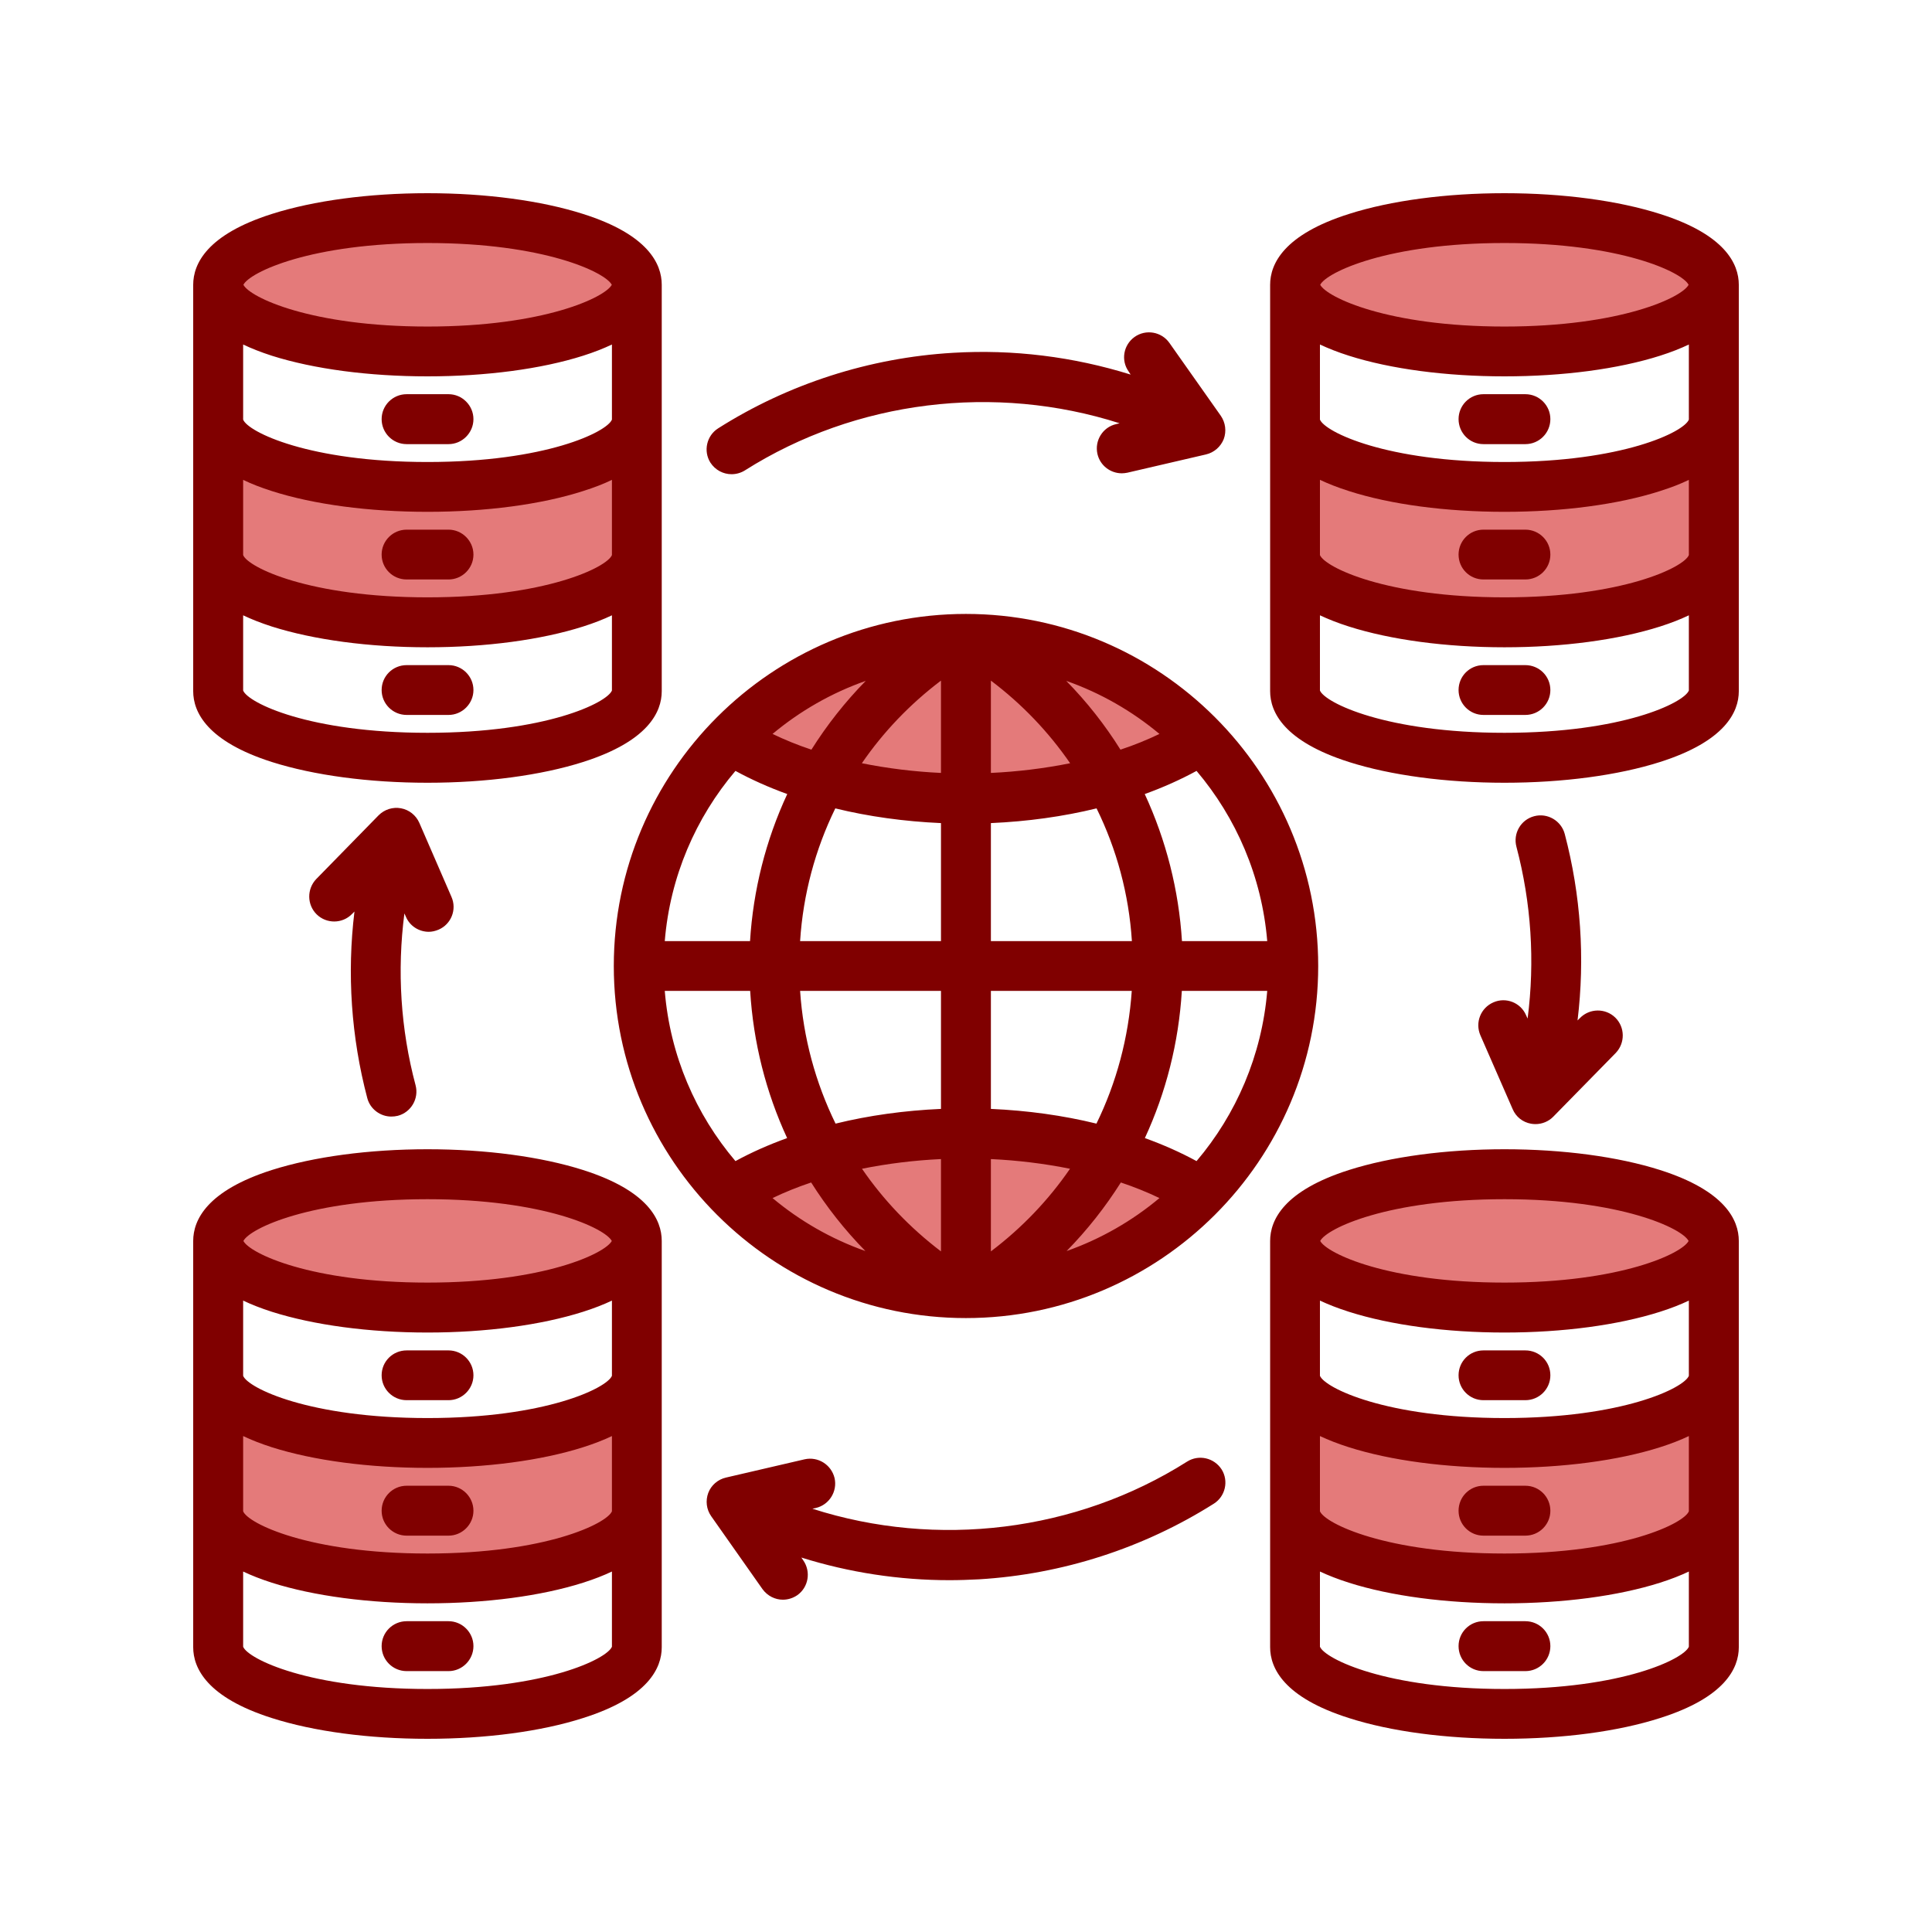 <svg xmlns="http://www.w3.org/2000/svg" xmlns:xlink="http://www.w3.org/1999/xlink" width="80" zoomAndPan="magnify" viewBox="0 0 60 60" height="80" preserveAspectRatio="xMidYMid meet" version="1.0"><path fill="#e47a7a" d="M 13.93 16.934 L 12.629 16.934 C 12.465 16.934 12.336 17.062 12.336 17.223 C 12.336 17.383 12.465 17.516 12.629 17.516 L 13.93 17.516 C 14.09 17.516 14.219 17.383 14.219 17.223 C 14.219 17.066 14.09 16.934 13.93 16.934 Z M 45.781 17.223 C 45.781 17.383 45.91 17.516 46.07 17.516 L 47.371 17.516 C 47.535 17.516 47.664 17.383 47.664 17.223 C 47.664 17.062 47.535 16.934 47.371 16.934 L 46.07 16.934 C 45.91 16.934 45.781 17.062 45.781 17.223 Z M 45.781 46.918 C 45.781 47.078 45.91 47.207 46.07 47.207 L 47.371 47.207 C 47.535 47.207 47.664 47.078 47.664 46.918 C 47.664 46.754 47.535 46.625 47.371 46.625 L 46.07 46.625 C 45.91 46.625 45.781 46.754 45.781 46.918 Z M 12.336 46.918 C 12.336 47.078 12.465 47.207 12.629 47.207 L 13.93 47.207 C 14.09 47.207 14.219 47.074 14.219 46.918 C 14.219 46.758 14.09 46.625 13.93 46.625 L 12.629 46.625 C 12.465 46.625 12.336 46.754 12.336 46.918 Z M 7.129 8.621 C 7.398 8.098 8.477 7.738 9 7.586 C 10.355 7.191 11.871 7.066 13.277 7.066 C 14.684 7.066 16.199 7.191 17.555 7.586 C 18.078 7.738 19.152 8.098 19.426 8.617 L 19.547 8.844 L 19.426 9.07 C 19.152 9.59 18.078 9.953 17.555 10.102 C 16.199 10.496 14.684 10.625 13.277 10.625 C 11.871 10.625 10.355 10.496 9 10.102 C 8.477 9.953 7.398 9.59 7.129 9.066 L 7.016 8.844 Z M 17.965 14.789 C 18.246 14.699 18.527 14.594 18.797 14.469 L 19.488 14.137 L 19.488 17.332 L 19.453 17.418 C 19.234 17.977 18.117 18.352 17.602 18.504 C 16.234 18.906 14.699 19.035 13.277 19.035 C 11.859 19.035 10.32 18.906 8.953 18.504 C 8.434 18.352 7.32 17.977 7.098 17.418 L 7.066 17.332 L 7.066 14.137 L 7.758 14.469 C 8.027 14.594 8.305 14.699 8.59 14.789 C 10.043 15.254 11.758 15.41 13.277 15.41 C 14.801 15.41 16.508 15.254 17.965 14.789 Z M 52.871 9.066 C 52.602 9.59 51.523 9.953 51 10.102 C 49.641 10.496 48.129 10.625 46.723 10.625 C 45.316 10.625 43.801 10.496 42.445 10.102 C 41.922 9.953 40.848 9.59 40.574 9.07 L 40.457 8.848 L 40.57 8.621 C 40.84 8.098 41.922 7.738 42.445 7.586 C 43.801 7.191 45.316 7.066 46.723 7.066 C 48.129 7.066 49.641 7.191 51 7.586 C 51.523 7.738 52.602 8.098 52.871 8.621 L 52.984 8.844 Z M 46.723 15.41 C 48.242 15.41 49.953 15.254 51.406 14.789 C 51.691 14.699 51.973 14.594 52.242 14.469 L 52.934 14.137 L 52.934 17.332 L 52.902 17.418 C 52.68 17.977 51.562 18.352 51.043 18.504 C 49.676 18.906 48.141 19.035 46.723 19.035 C 45.301 19.035 43.766 18.906 42.398 18.504 C 41.883 18.352 40.77 17.977 40.543 17.422 L 40.508 17.332 L 40.508 14.145 L 41.195 14.465 C 41.469 14.594 41.75 14.699 42.035 14.789 C 43.492 15.254 45.199 15.41 46.723 15.41 Z M 46.723 36.758 C 48.129 36.758 49.641 36.887 51 37.277 C 51.523 37.43 52.602 37.793 52.871 38.316 L 52.984 38.539 L 52.871 38.758 C 52.602 39.285 51.523 39.645 51 39.797 C 49.641 40.188 48.129 40.316 46.723 40.316 C 45.316 40.316 43.801 40.188 42.445 39.797 C 41.922 39.645 40.848 39.285 40.574 38.762 L 40.457 38.539 L 40.57 38.316 C 40.84 37.793 41.922 37.43 42.445 37.277 C 43.801 36.887 45.316 36.758 46.723 36.758 Z M 46.723 45.105 C 48.242 45.105 49.953 44.945 51.406 44.484 C 51.691 44.395 51.973 44.289 52.242 44.16 L 52.934 43.832 L 52.934 47.023 L 52.902 47.109 C 52.68 47.668 51.562 48.043 51.043 48.195 C 49.676 48.598 48.141 48.73 46.723 48.73 C 45.301 48.73 43.766 48.598 42.398 48.195 C 41.883 48.043 40.77 47.668 40.543 47.113 L 40.508 47.027 L 40.508 43.836 L 41.195 44.16 C 41.469 44.285 41.75 44.395 42.035 44.484 C 43.492 44.945 45.199 45.105 46.723 45.105 Z M 13.277 40.316 C 11.871 40.316 10.355 40.188 9 39.797 C 8.477 39.645 7.398 39.281 7.129 38.758 L 7.016 38.539 L 7.129 38.316 C 7.398 37.793 8.477 37.43 9 37.277 C 10.355 36.887 11.871 36.758 13.277 36.758 C 14.684 36.758 16.199 36.887 17.555 37.277 C 18.078 37.43 19.152 37.789 19.426 38.312 L 19.547 38.539 L 19.426 38.762 C 19.152 39.285 18.078 39.645 17.555 39.797 C 16.199 40.188 14.684 40.316 13.277 40.316 Z M 13.277 45.105 C 14.801 45.105 16.508 44.945 17.965 44.484 C 18.246 44.395 18.527 44.289 18.797 44.16 L 19.488 43.832 L 19.488 47.023 L 19.453 47.109 C 19.234 47.668 18.117 48.043 17.602 48.195 C 16.234 48.598 14.699 48.73 13.277 48.73 C 11.859 48.73 10.32 48.598 8.953 48.195 C 8.434 48.043 7.32 47.668 7.098 47.109 L 7.066 47.023 L 7.066 43.832 L 7.758 44.16 C 8.027 44.289 8.305 44.395 8.59 44.484 C 10.043 44.949 11.758 45.105 13.277 45.105 Z M 26.711 39.309 C 25.605 38.918 24.578 38.328 23.68 37.578 L 23.102 37.094 L 23.781 36.77 C 24.191 36.574 24.609 36.406 25.039 36.262 L 25.402 36.141 L 25.602 36.465 C 26.066 37.203 26.609 37.891 27.219 38.512 L 28.68 40.004 Z M 26.672 35.824 L 25.957 35.969 L 26.371 36.57 C 27.07 37.598 27.941 38.496 28.93 39.25 L 29.707 39.836 L 29.707 35.492 L 29.203 35.516 C 28.352 35.555 27.504 35.652 26.672 35.824 Z M 30.793 35.516 C 31.645 35.555 32.496 35.652 33.328 35.824 L 34.047 35.973 L 33.629 36.574 C 32.922 37.598 32.059 38.5 31.062 39.25 L 30.289 39.836 L 30.289 35.492 Z M 34.961 36.262 L 34.598 36.141 L 34.398 36.465 C 33.934 37.203 33.391 37.891 32.781 38.512 L 31.32 40.004 L 33.289 39.309 C 34.395 38.918 35.422 38.328 36.32 37.578 L 36.898 37.094 L 36.219 36.77 C 35.809 36.574 35.391 36.406 34.961 36.262 Z M 33.273 20.688 C 34.383 21.078 35.414 21.668 36.32 22.422 L 36.898 22.902 L 36.219 23.23 C 35.809 23.426 35.383 23.594 34.953 23.742 L 34.59 23.863 L 34.387 23.539 C 33.926 22.797 33.379 22.109 32.77 21.484 L 31.305 19.996 Z M 33.332 24.176 L 34.051 24.027 L 33.633 23.426 C 32.926 22.402 32.059 21.5 31.062 20.75 L 30.289 20.168 L 30.289 24.508 L 30.793 24.484 C 31.645 24.445 32.496 24.348 33.332 24.176 Z M 29.203 24.484 C 28.352 24.445 27.5 24.348 26.668 24.176 L 25.953 24.031 L 26.367 23.426 C 27.07 22.402 27.941 21.5 28.934 20.75 L 29.707 20.164 L 29.707 24.508 Z M 23.68 22.422 L 23.102 22.902 L 23.781 23.23 C 24.191 23.426 24.613 23.594 25.043 23.738 L 25.402 23.863 L 25.605 23.539 C 26.074 22.801 26.617 22.109 27.234 21.484 L 28.695 19.992 L 26.727 20.688 C 25.617 21.078 24.586 21.668 23.68 22.422 Z M 23.68 22.422 " fill-opacity="1" fill-rule="evenodd"/><path fill="#800000" d="M 47.441 31.633 C 47.672 29.855 47.555 28.039 47.094 26.297 C 46.984 25.883 47.23 25.457 47.645 25.348 C 48.059 25.238 48.484 25.488 48.594 25.898 C 49.094 27.793 49.227 29.762 48.992 31.691 L 49.066 31.617 C 49.367 31.309 49.859 31.305 50.164 31.602 C 50.469 31.902 50.473 32.391 50.18 32.699 L 48.238 34.68 C 48.094 34.828 47.891 34.91 47.688 34.91 C 47.641 34.91 47.59 34.906 47.547 34.898 C 47.289 34.852 47.078 34.684 46.977 34.445 L 45.973 32.148 C 45.805 31.754 45.984 31.301 46.379 31.129 C 46.77 30.957 47.227 31.137 47.395 31.531 Z M 12.559 28.367 C 12.328 30.145 12.441 31.961 12.906 33.703 C 13.016 34.117 12.766 34.543 12.355 34.652 C 12.285 34.668 12.223 34.676 12.152 34.676 C 11.812 34.676 11.496 34.445 11.406 34.102 C 10.906 32.207 10.773 30.238 11.008 28.309 L 10.93 28.387 C 10.633 28.691 10.141 28.695 9.836 28.398 C 9.531 28.098 9.527 27.609 9.82 27.301 L 11.758 25.32 C 11.941 25.137 12.199 25.055 12.453 25.102 C 12.703 25.148 12.918 25.316 13.023 25.555 L 14.02 27.852 C 14.195 28.246 14.012 28.703 13.621 28.871 C 13.52 28.914 13.414 28.938 13.316 28.938 C 13.016 28.938 12.727 28.762 12.605 28.469 Z M 37.938 45.633 C 38.164 45.992 38.055 46.473 37.695 46.699 C 35.512 48.078 32.996 48.891 30.406 49.047 C 30.102 49.062 29.797 49.074 29.488 49.074 C 27.926 49.074 26.371 48.836 24.887 48.371 L 24.945 48.457 C 25.191 48.809 25.109 49.293 24.762 49.539 C 24.625 49.633 24.469 49.68 24.312 49.68 C 24.074 49.68 23.836 49.566 23.68 49.352 L 22.086 47.086 C 21.938 46.875 21.906 46.605 21.996 46.363 C 22.086 46.125 22.293 45.945 22.547 45.887 L 24.988 45.32 C 25.402 45.227 25.816 45.484 25.918 45.902 C 26.012 46.316 25.754 46.734 25.336 46.832 L 25.23 46.855 C 29.09 48.094 33.414 47.578 36.867 45.391 C 37.227 45.164 37.703 45.27 37.938 45.633 Z M 22.062 14.367 C 21.836 14.008 21.945 13.527 22.305 13.301 C 24.48 11.922 27.004 11.109 29.594 10.957 C 31.461 10.844 33.336 11.078 35.113 11.633 L 35.055 11.543 C 34.801 11.191 34.891 10.711 35.234 10.465 C 35.586 10.215 36.07 10.301 36.316 10.648 L 37.914 12.914 C 38.059 13.125 38.094 13.395 38.004 13.637 C 37.91 13.875 37.703 14.055 37.453 14.113 L 35.012 14.68 C 34.953 14.691 34.895 14.699 34.84 14.699 C 34.484 14.699 34.164 14.457 34.082 14.098 C 33.988 13.684 34.246 13.266 34.66 13.172 L 34.77 13.145 C 30.91 11.91 26.586 12.422 23.133 14.609 C 23.008 14.688 22.859 14.727 22.719 14.727 C 22.465 14.727 22.215 14.602 22.062 14.367 Z M 14.703 51.121 C 14.703 51.551 14.352 51.898 13.93 51.898 L 12.629 51.898 C 12.199 51.898 11.852 51.551 11.852 51.121 C 11.852 50.695 12.199 50.348 12.629 50.348 L 13.93 50.348 C 14.352 50.348 14.703 50.695 14.703 51.121 Z M 14.703 46.918 C 14.703 47.344 14.352 47.691 13.93 47.691 L 12.629 47.691 C 12.199 47.691 11.852 47.344 11.852 46.918 C 11.852 46.488 12.199 46.141 12.629 46.141 L 13.93 46.141 C 14.352 46.141 14.703 46.488 14.703 46.918 Z M 14.703 42.711 C 14.703 43.137 14.352 43.484 13.93 43.484 L 12.629 43.484 C 12.199 43.484 11.852 43.137 11.852 42.711 C 11.852 42.281 12.199 41.938 12.629 41.938 L 13.93 41.938 C 14.352 41.938 14.703 42.281 14.703 42.711 Z M 13.277 52.453 C 16.949 52.453 18.848 51.52 19.004 51.141 L 19.004 48.805 C 18.75 48.926 18.453 49.043 18.109 49.152 C 16.809 49.566 15.09 49.793 13.277 49.793 C 11.461 49.793 9.746 49.566 8.441 49.152 C 8.102 49.043 7.805 48.926 7.551 48.805 L 7.551 51.141 C 7.703 51.52 9.602 52.453 13.277 52.453 Z M 13.277 37.242 C 16.898 37.242 18.793 38.148 19 38.539 C 18.793 38.926 16.898 39.832 13.277 39.832 C 9.652 39.832 7.758 38.926 7.559 38.539 C 7.758 38.148 9.652 37.242 13.277 37.242 Z M 19.004 46.934 L 19.004 44.598 C 18.75 44.719 18.453 44.836 18.109 44.945 C 16.809 45.359 15.09 45.586 13.277 45.586 C 11.461 45.586 9.746 45.359 8.441 44.945 C 8.102 44.836 7.805 44.719 7.551 44.598 L 7.551 46.934 C 7.699 47.312 9.598 48.246 13.277 48.246 C 16.953 48.246 18.852 47.312 19.004 46.934 Z M 19.004 42.727 L 19.004 40.391 C 18.75 40.512 18.453 40.629 18.109 40.738 C 16.809 41.152 15.09 41.383 13.277 41.383 C 11.461 41.383 9.746 41.152 8.441 40.738 C 8.102 40.629 7.805 40.512 7.551 40.391 L 7.551 42.727 C 7.699 43.105 9.598 44.039 13.277 44.039 C 16.953 44.039 18.852 43.105 19.004 42.727 Z M 18.109 36.336 C 16.809 35.922 15.09 35.691 13.277 35.691 C 11.461 35.691 9.746 35.922 8.441 36.336 C 6.426 36.98 6 37.887 6 38.539 L 6 51.156 C 6 51.805 6.426 52.715 8.441 53.355 C 9.746 53.773 11.461 54 13.277 54 C 15.09 54 16.809 53.773 18.109 53.355 C 20.129 52.715 20.551 51.805 20.551 51.156 L 20.551 38.539 C 20.551 37.887 20.129 36.98 18.109 36.336 Z M 48.148 51.121 C 48.148 51.551 47.801 51.898 47.371 51.898 L 46.07 51.898 C 45.641 51.898 45.297 51.551 45.297 51.121 C 45.297 50.695 45.641 50.348 46.07 50.348 L 47.371 50.348 C 47.801 50.348 48.148 50.695 48.148 51.121 Z M 48.148 46.918 C 48.148 47.344 47.801 47.691 47.371 47.691 L 46.07 47.691 C 45.641 47.691 45.297 47.344 45.297 46.918 C 45.297 46.488 45.641 46.141 46.07 46.141 L 47.371 46.141 C 47.801 46.141 48.148 46.488 48.148 46.918 Z M 48.148 42.711 C 48.148 43.137 47.801 43.484 47.371 43.484 L 46.07 43.484 C 45.641 43.484 45.297 43.137 45.297 42.711 C 45.297 42.281 45.641 41.938 46.07 41.938 L 47.371 41.938 C 47.801 41.938 48.148 42.281 48.148 42.711 Z M 46.723 52.453 C 50.391 52.453 52.293 51.52 52.449 51.141 L 52.449 48.805 C 52.195 48.926 51.898 49.043 51.555 49.152 C 50.254 49.566 48.539 49.793 46.723 49.793 C 44.91 49.793 43.191 49.566 41.891 49.152 C 41.547 49.043 41.25 48.926 40.992 48.805 L 40.992 51.141 C 41.152 51.52 43.051 52.453 46.723 52.453 Z M 46.723 37.242 C 50.344 37.242 52.242 38.148 52.441 38.539 C 52.242 38.926 50.344 39.832 46.723 39.832 C 43.102 39.832 41.207 38.926 41 38.539 C 41.203 38.148 43.102 37.242 46.723 37.242 Z M 52.449 46.934 L 52.449 44.598 C 52.195 44.719 51.898 44.836 51.555 44.945 C 50.254 45.359 48.539 45.586 46.723 45.586 C 44.91 45.586 43.191 45.359 41.891 44.945 C 41.547 44.836 41.25 44.719 40.992 44.598 L 40.992 46.934 C 41.148 47.312 43.047 48.246 46.723 48.246 C 50.398 48.246 52.301 47.312 52.449 46.934 Z M 52.449 42.727 L 52.449 40.391 C 52.195 40.512 51.898 40.629 51.555 40.738 C 50.254 41.152 48.539 41.383 46.723 41.383 C 44.91 41.383 43.191 41.152 41.891 40.738 C 41.547 40.629 41.25 40.512 40.992 40.391 L 40.992 42.727 C 41.148 43.105 43.047 44.039 46.723 44.039 C 50.398 44.039 52.301 43.105 52.449 42.727 Z M 51.555 36.336 C 50.254 35.922 48.539 35.691 46.723 35.691 C 44.91 35.691 43.191 35.922 41.891 36.336 C 39.871 36.98 39.445 37.887 39.445 38.539 L 39.445 51.156 C 39.445 51.805 39.871 52.715 41.891 53.355 C 43.191 53.773 44.91 54 46.723 54 C 48.539 54 50.254 53.773 51.555 53.355 C 53.574 52.715 54 51.805 54 51.156 L 54 38.539 C 54 37.887 53.574 36.98 51.555 36.336 Z M 14.703 21.43 C 14.703 21.855 14.352 22.203 13.93 22.203 L 12.629 22.203 C 12.199 22.203 11.852 21.855 11.852 21.43 C 11.852 21 12.199 20.656 12.629 20.656 L 13.93 20.656 C 14.352 20.656 14.703 21 14.703 21.43 Z M 11.852 17.223 C 11.852 16.797 12.199 16.449 12.629 16.449 L 13.93 16.449 C 14.352 16.449 14.703 16.797 14.703 17.223 C 14.703 17.652 14.352 17.996 13.93 17.996 L 12.629 17.996 C 12.199 17.996 11.852 17.652 11.852 17.223 Z M 11.852 13.016 C 11.852 12.59 12.199 12.242 12.629 12.242 L 13.93 12.242 C 14.352 12.242 14.703 12.59 14.703 13.016 C 14.703 13.445 14.352 13.793 13.93 13.793 L 12.629 13.793 C 12.199 13.793 11.852 13.445 11.852 13.016 Z M 13.277 7.547 C 16.898 7.547 18.793 8.453 19 8.844 C 18.793 9.234 16.898 10.141 13.277 10.141 C 9.652 10.141 7.758 9.234 7.559 8.844 C 7.758 8.453 9.652 7.547 13.277 7.547 Z M 7.551 10.699 L 7.551 13.031 C 7.699 13.414 9.598 14.348 13.277 14.348 C 16.953 14.348 18.852 13.414 19.004 13.031 L 19.004 10.699 C 18.75 10.82 18.453 10.938 18.109 11.047 C 16.809 11.461 15.09 11.688 13.277 11.688 C 11.461 11.688 9.746 11.461 8.441 11.047 C 8.102 10.938 7.805 10.82 7.551 10.699 Z M 7.551 14.902 L 7.551 17.238 C 7.699 17.617 9.598 18.551 13.277 18.551 C 16.953 18.551 18.852 17.617 19.004 17.238 L 19.004 14.902 C 18.75 15.027 18.453 15.141 18.109 15.25 C 16.809 15.668 15.09 15.895 13.277 15.895 C 11.461 15.895 9.746 15.668 8.441 15.25 C 8.102 15.141 7.805 15.027 7.551 14.902 Z M 13.277 22.758 C 16.949 22.758 18.848 21.828 19.004 21.445 L 19.004 19.109 C 18.75 19.23 18.453 19.348 18.109 19.457 C 16.809 19.871 15.09 20.102 13.277 20.102 C 11.461 20.102 9.746 19.871 8.441 19.457 C 8.102 19.348 7.805 19.23 7.551 19.109 L 7.551 21.445 C 7.703 21.828 9.602 22.758 13.277 22.758 Z M 8.441 23.664 C 9.746 24.078 11.461 24.309 13.277 24.309 C 15.09 24.309 16.809 24.078 18.109 23.664 C 20.129 23.02 20.551 22.113 20.551 21.465 L 20.551 8.844 C 20.551 8.195 20.129 7.285 18.109 6.645 C 16.809 6.23 15.09 6 13.277 6 C 11.461 6 9.746 6.23 8.441 6.645 C 6.426 7.285 6 8.195 6 8.844 L 6 21.465 C 6 22.113 6.426 23.02 8.441 23.664 Z M 48.148 21.43 C 48.148 21.855 47.801 22.203 47.371 22.203 L 46.07 22.203 C 45.641 22.203 45.297 21.855 45.297 21.43 C 45.297 21 45.641 20.656 46.07 20.656 L 47.371 20.656 C 47.801 20.656 48.148 21 48.148 21.43 Z M 48.148 17.223 C 48.148 17.652 47.801 17.996 47.371 17.996 L 46.07 17.996 C 45.641 17.996 45.297 17.652 45.297 17.223 C 45.297 16.797 45.641 16.449 46.07 16.449 L 47.371 16.449 C 47.801 16.449 48.148 16.797 48.148 17.223 Z M 48.148 13.016 C 48.148 13.445 47.801 13.793 47.371 13.793 L 46.07 13.793 C 45.641 13.793 45.297 13.445 45.297 13.016 C 45.297 12.59 45.641 12.242 46.07 12.242 L 47.371 12.242 C 47.801 12.242 48.148 12.59 48.148 13.016 Z M 46.723 22.758 C 50.391 22.758 52.293 21.828 52.449 21.445 L 52.449 19.109 C 52.195 19.23 51.898 19.348 51.555 19.457 C 50.254 19.871 48.539 20.102 46.723 20.102 C 44.91 20.102 43.191 19.871 41.891 19.457 C 41.547 19.348 41.25 19.23 40.992 19.109 L 40.992 21.445 C 41.152 21.828 43.051 22.758 46.723 22.758 Z M 46.723 7.547 C 50.344 7.547 52.242 8.453 52.441 8.844 C 52.242 9.234 50.344 10.141 46.723 10.141 C 43.102 10.141 41.207 9.234 41 8.844 C 41.203 8.453 43.102 7.547 46.723 7.547 Z M 52.449 17.238 L 52.449 14.902 C 52.195 15.027 51.898 15.141 51.555 15.25 C 50.254 15.668 48.539 15.895 46.723 15.895 C 44.91 15.895 43.191 15.668 41.891 15.25 C 41.547 15.141 41.25 15.023 40.992 14.902 L 40.992 17.238 C 41.148 17.617 43.047 18.551 46.723 18.551 C 50.398 18.551 52.301 17.617 52.449 17.238 Z M 52.449 13.031 L 52.449 10.699 C 52.195 10.82 51.898 10.938 51.555 11.047 C 50.254 11.461 48.539 11.688 46.723 11.688 C 44.91 11.688 43.191 11.461 41.891 11.047 C 41.547 10.938 41.25 10.82 40.992 10.699 L 40.992 13.031 C 41.148 13.414 43.047 14.348 46.723 14.348 C 50.398 14.348 52.301 13.414 52.449 13.031 Z M 51.555 6.645 C 50.254 6.23 48.539 6 46.723 6 C 44.91 6 43.191 6.23 41.891 6.645 C 39.871 7.285 39.445 8.195 39.445 8.844 L 39.445 21.465 C 39.445 22.113 39.871 23.02 41.891 23.664 C 43.191 24.078 44.91 24.309 46.723 24.309 C 48.539 24.309 50.254 24.078 51.555 23.664 C 53.574 23.02 54 22.113 54 21.465 L 54 8.844 C 54 8.195 53.574 7.285 51.555 6.645 Z M 36.707 29.227 C 36.609 27.645 36.215 26.094 35.551 24.66 C 36.125 24.453 36.664 24.211 37.16 23.941 C 38.391 25.395 39.188 27.223 39.355 29.227 Z M 35.555 35.344 C 36.211 33.926 36.605 32.383 36.703 30.773 L 39.355 30.773 C 39.188 32.777 38.391 34.609 37.16 36.059 C 36.664 35.789 36.129 35.551 35.555 35.344 Z M 34.809 36.723 C 35.227 36.863 35.625 37.023 36.008 37.207 C 35.164 37.914 34.188 38.477 33.125 38.852 C 33.766 38.199 34.328 37.484 34.809 36.723 Z M 25.191 36.723 C 25.672 37.484 26.234 38.199 26.875 38.852 C 25.812 38.477 24.836 37.914 23.992 37.207 C 24.375 37.023 24.773 36.863 25.191 36.723 Z M 23.297 30.773 C 23.395 32.383 23.789 33.926 24.445 35.344 C 23.871 35.551 23.336 35.789 22.84 36.059 C 21.609 34.609 20.809 32.781 20.645 30.773 Z M 24.449 24.66 C 23.781 26.094 23.391 27.645 23.293 29.227 L 20.645 29.227 C 20.809 27.223 21.609 25.391 22.84 23.941 C 23.336 24.211 23.875 24.453 24.449 24.66 Z M 25.199 23.281 C 24.777 23.141 24.375 22.977 23.992 22.793 C 24.844 22.082 25.82 21.52 26.887 21.145 C 26.25 21.793 25.684 22.512 25.199 23.281 Z M 34.797 23.281 C 34.316 22.512 33.75 21.793 33.113 21.145 C 34.18 21.52 35.156 22.082 36.008 22.793 C 35.625 22.977 35.223 23.141 34.797 23.281 Z M 30.773 29.227 L 30.773 25.562 C 31.91 25.512 33.016 25.359 34.055 25.105 C 34.68 26.375 35.059 27.77 35.152 29.227 Z M 30.773 34.438 L 30.773 30.773 L 35.148 30.773 C 35.047 32.23 34.672 33.625 34.051 34.895 C 33.016 34.641 31.91 34.488 30.773 34.438 Z M 30.773 35.996 L 30.773 38.863 C 31.738 38.133 32.562 37.27 33.23 36.297 C 32.438 36.137 31.609 36.035 30.773 35.996 Z M 29.223 35.996 C 28.391 36.035 27.562 36.137 26.77 36.297 C 27.434 37.266 28.262 38.133 29.223 38.863 Z M 29.223 30.773 L 29.223 34.438 C 28.09 34.488 26.984 34.641 25.949 34.895 C 25.328 33.625 24.945 32.23 24.848 30.773 Z M 29.223 25.562 L 29.223 29.227 L 24.848 29.227 C 24.941 27.77 25.32 26.375 25.941 25.105 C 26.977 25.359 28.09 25.512 29.223 25.562 Z M 29.223 21.137 C 28.258 21.867 27.43 22.734 26.766 23.703 C 27.562 23.863 28.387 23.965 29.223 24.004 Z M 33.234 23.703 C 32.566 22.734 31.742 21.867 30.773 21.137 L 30.773 24.004 C 31.609 23.965 32.438 23.863 33.234 23.703 Z M 29.996 19.066 C 36.027 19.066 40.938 23.969 40.938 30 C 40.938 36.031 36.027 40.934 29.996 40.934 C 23.969 40.934 19.062 36.031 19.062 30 C 19.062 23.969 23.969 19.066 29.996 19.066 Z M 29.996 19.066 " fill-opacity="1" fill-rule="evenodd"/></svg>
